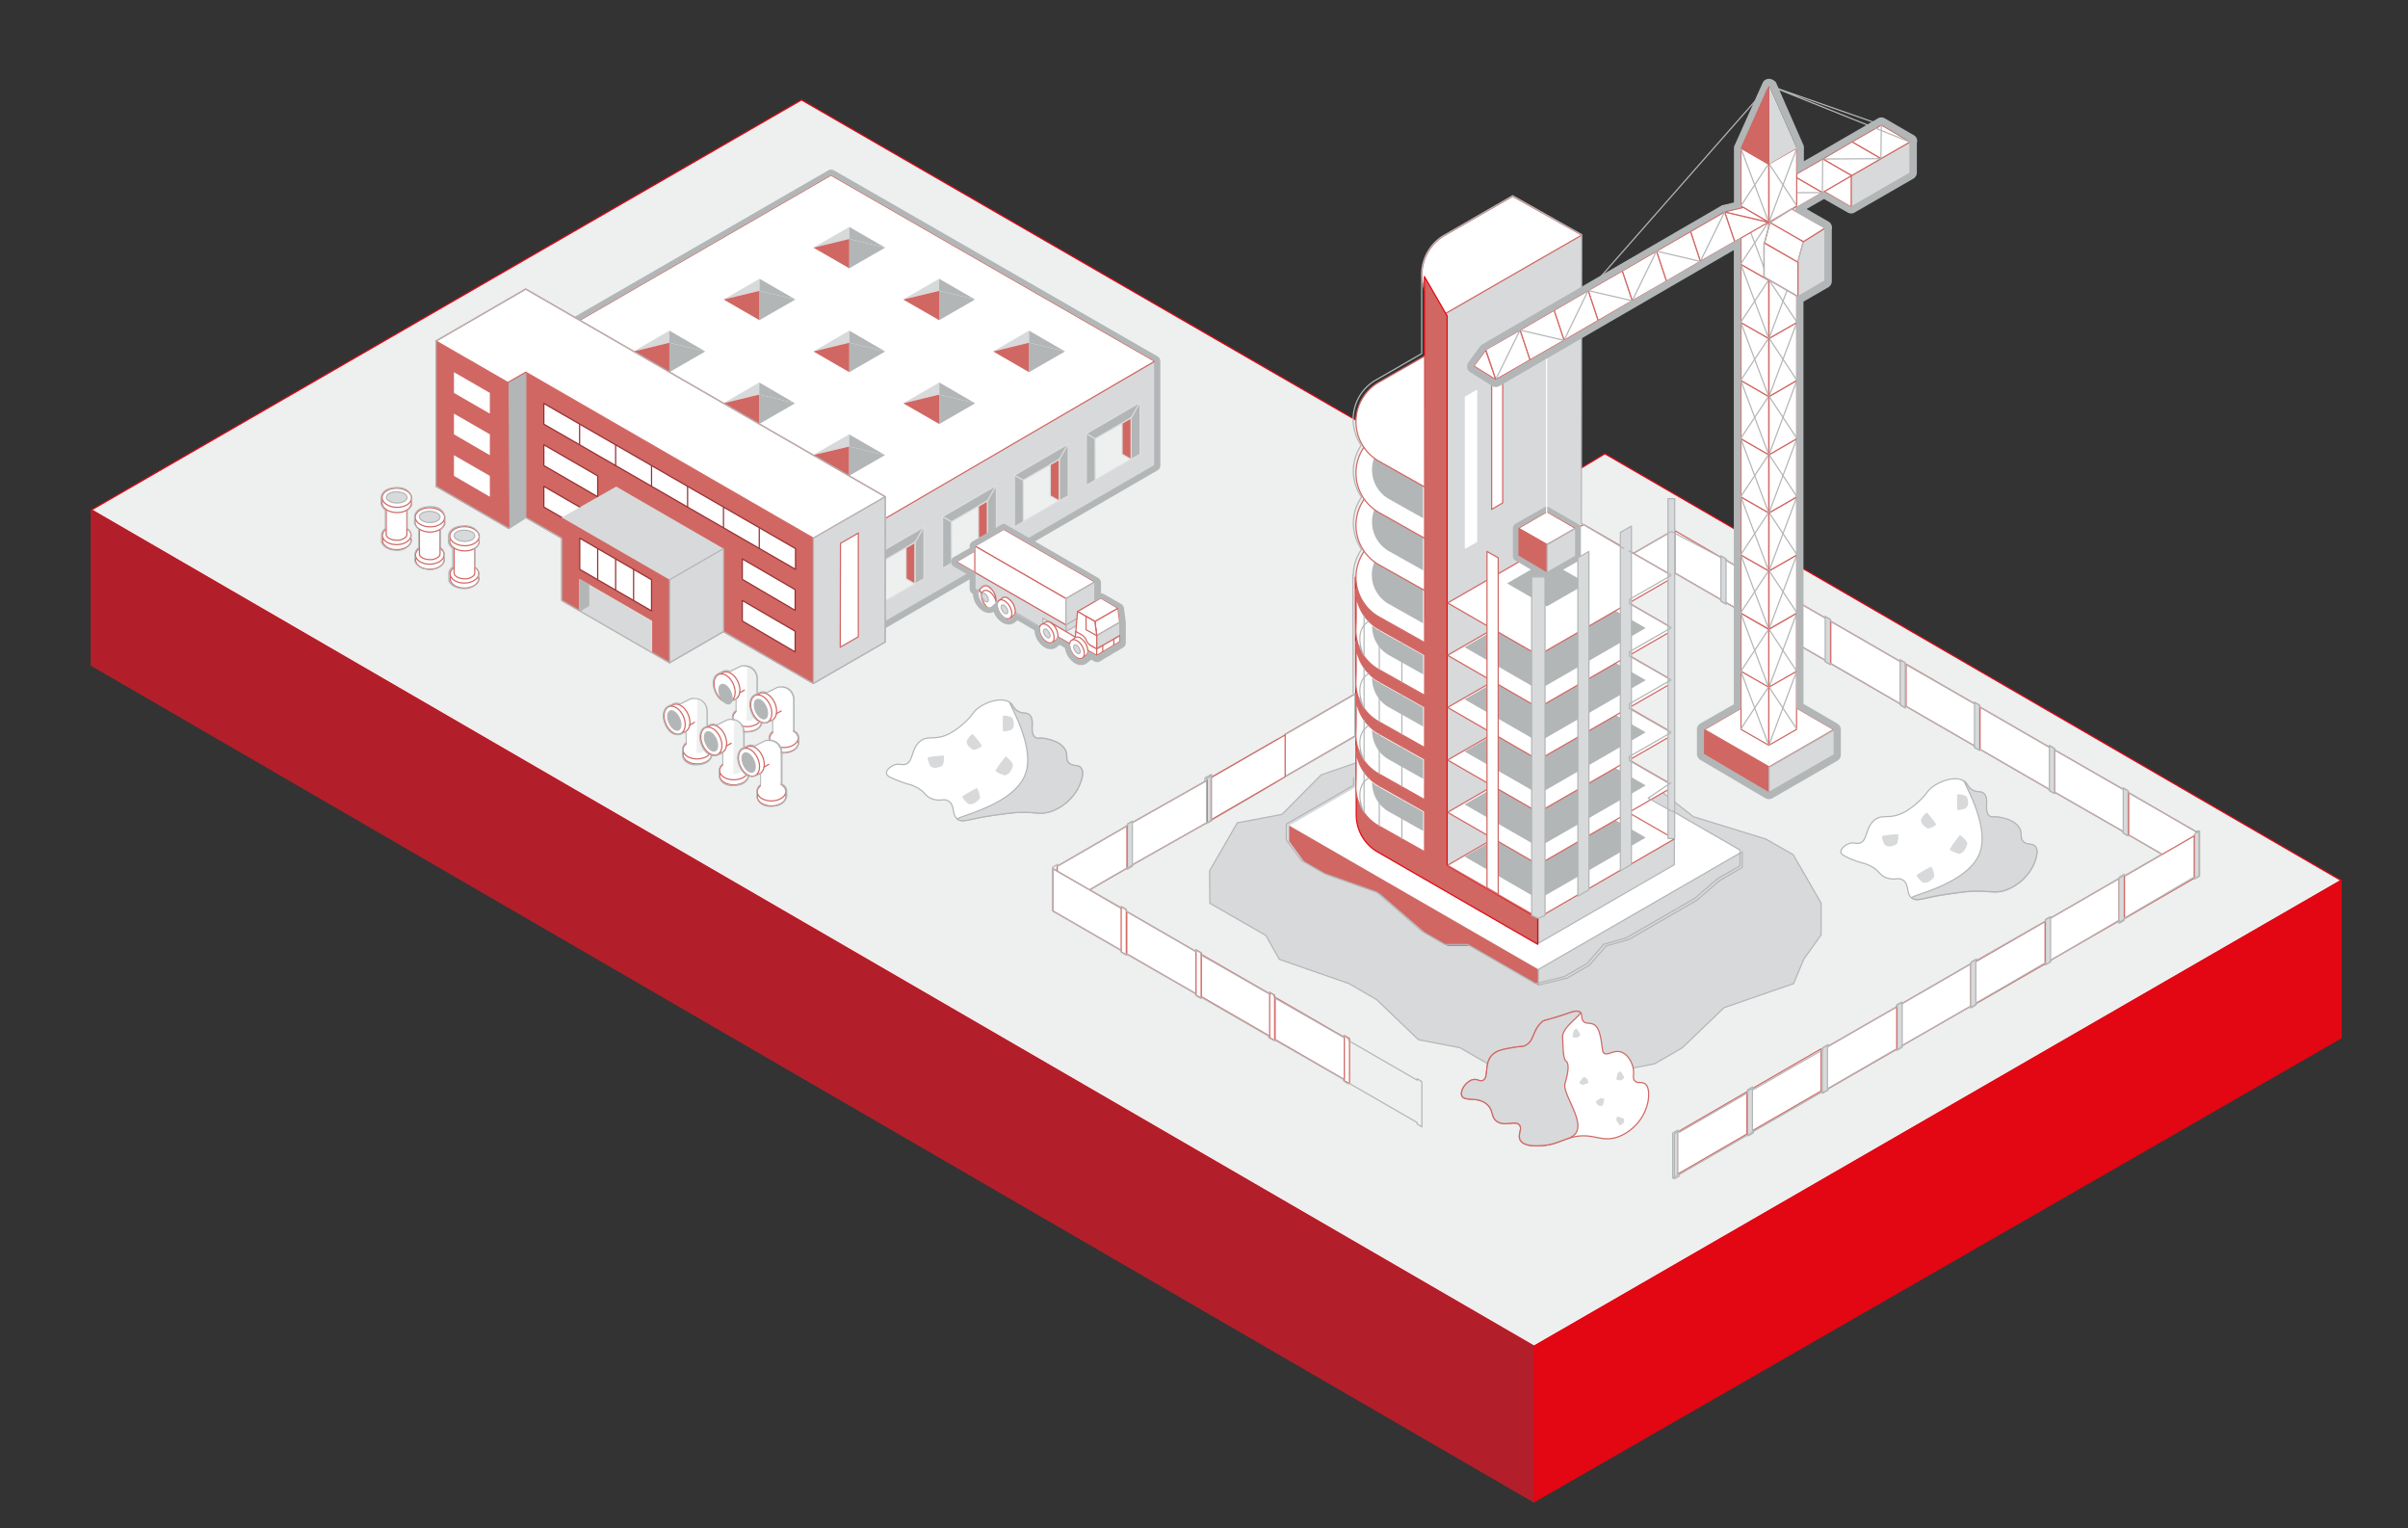 <svg xmlns="http://www.w3.org/2000/svg" viewBox="0 0 503.04 319.13"><rect x="0" y="0" width="503.04" height="319.13" fill="#333333" stroke="none"/><defs><style>.cls-1,.cls-21,.cls-7{fill:#eeefef;}.cls-1,.cls-24,.cls-3{stroke:#e30613;}.cls-1,.cls-29,.cls-30,.cls-31,.cls-32,.cls-6,.cls-8{stroke-miterlimit:10;}.cls-1,.cls-10,.cls-14,.cls-15,.cls-16,.cls-17,.cls-19,.cls-2,.cls-20,.cls-22,.cls-23,.cls-24,.cls-25,.cls-26,.cls-27,.cls-28,.cls-29,.cls-3,.cls-30,.cls-31,.cls-32,.cls-4,.cls-5,.cls-6,.cls-7,.cls-8,.cls-9{stroke-width:0.25px;}.cls-2{fill:#b21f2a;stroke:#b21f2a;}.cls-14,.cls-2,.cls-20,.cls-3{stroke-linecap:round;}.cls-10,.cls-14,.cls-15,.cls-16,.cls-17,.cls-19,.cls-2,.cls-20,.cls-22,.cls-23,.cls-24,.cls-25,.cls-26,.cls-27,.cls-28,.cls-3,.cls-4,.cls-5,.cls-7,.cls-9{stroke-linejoin:round;}.cls-3{fill:#e30613;}.cls-11,.cls-19,.cls-23,.cls-30,.cls-32,.cls-4{fill:#d8d9da;}.cls-10,.cls-15,.cls-23,.cls-28,.cls-29,.cls-30,.cls-4{stroke:#b3b6b7;}.cls-16,.cls-18,.cls-20,.cls-22,.cls-26,.cls-29,.cls-31,.cls-5{fill:#fff;}.cls-14,.cls-20,.cls-22,.cls-25,.cls-31,.cls-32,.cls-5{stroke:#d16763;}.cls-12,.cls-15,.cls-6{fill:#b3b6b7;}.cls-19,.cls-6,.cls-7,.cls-8,.cls-9{stroke:#dddddc;}.cls-13,.cls-14,.cls-24,.cls-25,.cls-8{fill:#d16763;}.cls-10,.cls-17,.cls-27,.cls-28,.cls-9{fill:none;}.cls-16,.cls-17{stroke:#972e31;}.cls-22,.cls-23,.cls-28{fill-rule:evenodd;}.cls-26,.cls-27{stroke:#fff;}</style></defs><g id="Hochbau"><polygon class="cls-1" points="335.27 94.77 315.75 106.5 167.44 20.87 19.12 106.5 320.48 281.16 489.06 183.89 335.27 94.77"/><polygon class="cls-2" points="19.08 106.54 19.08 138.95 320.43 313.67 320.43 281.2 19.08 106.54"/><polygon class="cls-3" points="320.48 281.16 320.48 313.64 489.06 216.76 489.06 183.89 320.48 281.16"/><polygon class="cls-4" points="181.17 132.02 241.22 97.22 241.22 75.45 181.17 110.22 181.17 132.02"/><polygon class="cls-5" points="173.59 36.58 241.22 75.45 177.65 112.53 109.83 73.4 173.59 36.58"/><polygon class="cls-6" points="196.9 107.89 208.15 101.36 208.15 112.22 196.9 118.72 196.9 107.89"/><polygon class="cls-7" points="198.76 108.97 206.27 104.61 206.27 113.29 198.79 117.65 198.76 108.97"/><polygon class="cls-8" points="204.4 105.71 206.27 104.61 206.27 113.29 204.4 112.22 204.4 105.71"/><line class="cls-9" x1="196.9" y1="107.89" x2="198.77" y2="108.97"/><line class="cls-9" x1="208.15" y1="101.36" x2="206.27" y2="104.61"/><polygon class="cls-6" points="181.77 116.57 193.02 110.04 193.02 120.87 181.77 127.38 181.77 116.57"/><polygon class="cls-7" points="183.63 117.65 191.13 113.29 191.13 121.97 183.63 126.3 183.63 117.65"/><polygon class="cls-8" points="189.27 114.37 191.13 113.29 191.13 121.97 189.27 120.87 189.27 114.37"/><line class="cls-10" x1="181.77" y1="116.57" x2="183.63" y2="117.65"/><line class="cls-9" x1="193.02" y1="110.04" x2="191.13" y2="113.29"/><polygon class="cls-6" points="211.91 99.24 223.16 92.71 223.16 103.54 211.91 110.04 211.91 99.24"/><polygon class="cls-7" points="213.77 100.29 221.27 95.96 221.27 104.61 213.79 108.97 213.77 100.29"/><polygon class="cls-8" points="219.41 97.03 221.27 95.96 221.27 104.61 219.41 103.56 219.41 97.03"/><line class="cls-9" x1="211.9" y1="99.24" x2="213.77" y2="100.29"/><line class="cls-9" x1="223.16" y1="92.71" x2="221.27" y2="95.96"/><polygon class="cls-6" points="226.93 90.56 238.16 84.03 238.16 94.86 226.93 101.36 226.93 90.56"/><polygon class="cls-7" points="228.77 91.63 236.29 87.28 236.29 95.96 228.79 100.29 228.77 91.63"/><polygon class="cls-8" points="234.41 88.38 236.29 87.28 236.29 95.96 234.41 94.86 234.41 88.38"/><line class="cls-9" x1="226.93" y1="90.56" x2="228.77" y2="91.63"/><line class="cls-9" x1="238.16" y1="84.03" x2="236.29" y2="87.28"/><polygon class="cls-11" points="177.42 49.91 169.92 51.72 177.42 47.39 177.42 49.91"/><polygon class="cls-12" points="184.92 51.72 177.42 49.91 177.42 47.39 184.92 51.72"/><polygon class="cls-12" points="177.42 56.04 184.92 51.72 177.42 49.91 177.42 56.04"/><polygon class="cls-13" points="169.92 51.72 177.42 49.91 177.42 56.04 169.92 51.72"/><polygon class="cls-11" points="196.19 60.74 188.67 62.55 196.19 58.22 196.19 60.74"/><polygon class="cls-12" points="203.7 62.55 196.19 60.74 196.19 58.22 203.7 62.55"/><polygon class="cls-12" points="196.19 66.87 203.7 62.55 196.19 60.74 196.19 66.87"/><polygon class="cls-13" points="188.67 62.55 196.19 60.74 196.19 66.87 188.67 62.55"/><polygon class="cls-11" points="214.97 71.57 207.47 73.4 214.97 69.05 214.97 71.57"/><polygon class="cls-12" points="222.5 73.4 214.97 71.57 214.97 69.05 222.5 73.4"/><polygon class="cls-12" points="214.97 77.73 222.5 73.4 214.97 71.57 214.97 77.73"/><polygon class="cls-13" points="207.47 73.4 214.97 71.57 214.97 77.73 207.47 73.4"/><polygon class="cls-11" points="158.64 60.74 151.16 62.55 158.67 58.22 158.64 60.74"/><polygon class="cls-12" points="166.17 62.55 158.64 60.74 158.67 58.22 166.17 62.55"/><polygon class="cls-12" points="158.64 66.87 166.17 62.55 158.64 60.74 158.64 66.87"/><polygon class="cls-13" points="151.16 62.55 158.64 60.74 158.64 66.87 151.16 62.55"/><polygon class="cls-11" points="177.42 71.57 169.92 73.4 177.42 69.05 177.42 71.57"/><polygon class="cls-12" points="184.92 73.4 177.42 71.57 177.42 69.05 184.92 73.4"/><polygon class="cls-12" points="177.42 77.73 184.92 73.4 177.42 71.57 177.42 77.73"/><polygon class="cls-13" points="169.92 73.4 177.42 71.57 177.42 77.73 169.92 73.4"/><polygon class="cls-11" points="196.22 82.4 188.69 84.23 196.22 79.88 196.22 82.4"/><polygon class="cls-12" points="203.72 84.23 196.22 82.4 196.22 79.88 203.72 84.23"/><polygon class="cls-12" points="196.22 88.56 203.72 84.23 196.22 82.4 196.22 88.56"/><polygon class="cls-13" points="188.69 84.23 196.22 82.4 196.22 88.56 188.69 84.23"/><polygon class="cls-11" points="139.84 71.57 132.34 73.4 139.84 69.05 139.84 71.57"/><polygon class="cls-12" points="147.34 73.4 139.84 71.57 139.84 69.05 147.34 73.4"/><polygon class="cls-12" points="139.84 77.73 147.34 73.4 139.84 71.57 139.84 77.73"/><polygon class="cls-13" points="132.34 73.4 139.84 71.57 139.84 77.73 132.34 73.4"/><polygon class="cls-11" points="158.59 82.4 151.09 84.23 158.61 79.88 158.59 82.4"/><polygon class="cls-12" points="166.09 84.23 158.59 82.4 158.61 79.88 166.09 84.23"/><polygon class="cls-12" points="158.59 88.56 166.09 84.23 158.59 82.4 158.59 88.56"/><polygon class="cls-13" points="151.09 84.23 158.59 82.4 158.59 88.56 151.09 84.23"/><polygon class="cls-11" points="177.37 93.26 169.86 95.04 177.37 90.71 177.37 93.26"/><polygon class="cls-12" points="184.89 95.04 177.37 93.26 177.37 90.71 184.89 95.04"/><polygon class="cls-12" points="177.37 99.39 184.89 95.04 177.37 93.26 177.37 99.39"/><polygon class="cls-13" points="169.86 95.04 177.37 93.26 177.37 99.39 169.86 95.04"/><path class="cls-12" d="M173.59,36.58l67.64,38.84v21.8l-60,34.8V110.49l-3.51,2.07L109.86,73.4l63.73-36.82m0-1.15a1,1,0,0,0-.58.16L109.28,72.38a1.17,1.17,0,0,0-.57,1,1.23,1.23,0,0,0,.57,1l67.8,39.15a1.12,1.12,0,0,0,.57.16,1.21,1.21,0,0,0,.61-.16l1.78-1v19.49a1.21,1.21,0,0,0,.6,1,1.3,1.3,0,0,0,.58.16,1.25,1.25,0,0,0,.6-.16l60-34.8a1.17,1.17,0,0,0,.58-1V75.42a1.18,1.18,0,0,0-.6-1L174.19,35.56a1.62,1.62,0,0,0-.6-.13Z"/><polygon class="cls-14" points="109.83 108.08 109.83 77.73 169.92 112.4 169.92 142.75 109.83 108.08"/><polygon class="cls-15" points="106.29 110.36 109.83 108.08 109.83 77.73 106.08 79.88 106.29 110.36"/><polygon class="cls-14" points="91.08 101.57 106.29 110.36 106.08 75.55 91.08 71.23 91.08 101.57"/><polygon class="cls-5" points="109.83 60.37 91.08 71.23 106.08 79.88 109.83 77.73 169.92 112.4 184.94 103.75 109.83 60.37"/><polygon class="cls-4" points="184.92 134.09 169.92 142.75 169.92 112.4 184.94 103.75 184.92 134.09"/><polygon class="cls-16" points="155.07 116.73 166.11 123.15 166.11 127.48 155.07 121 155.07 116.73"/><polygon class="cls-16" points="155.07 125.41 166.11 131.84 166.11 136.16 155.07 129.69 155.07 125.41"/><polygon class="cls-16" points="113.61 92.89 113.61 97.24 124.86 103.75 124.86 99.39 113.61 92.89"/><polygon class="cls-16" points="113.61 101.57 113.61 105.9 124.86 112.4 124.86 108.08 113.61 101.57"/><polygon class="cls-16" points="113.61 84.26 113.61 88.59 166.19 118.91 166.19 114.58 113.61 84.26"/><line class="cls-17" x1="121.08" y1="88.59" x2="121.08" y2="92.92"/><line class="cls-17" x1="128.61" y1="92.92" x2="128.61" y2="97.27"/><line class="cls-17" x1="136.11" y1="97.27" x2="136.11" y2="101.6"/><line class="cls-17" x1="143.64" y1="101.62" x2="143.64" y2="105.92"/><line class="cls-17" x1="151.14" y1="105.95" x2="151.14" y2="110.25"/><line class="cls-17" x1="158.61" y1="110.3" x2="158.61" y2="114.63"/><polygon class="cls-18" points="94.83 77.73 102.33 82.06 102.33 86.39 94.83 82.06 94.83 77.73"/><polygon class="cls-18" points="94.83 86.39 102.33 90.71 102.33 95.07 94.83 90.71 94.83 86.39"/><polygon class="cls-18" points="94.83 95.07 102.33 99.39 102.33 103.75 94.83 99.39 94.83 95.07"/><polygon class="cls-5" points="175.58 113.48 179.31 111.33 179.31 132.99 175.53 135.17 175.58 113.48"/><polygon class="cls-14" points="117.36 125.41 117.36 108.08 139.89 121.08 139.89 138.42 117.36 125.41"/><polygon class="cls-11" points="128.72 101.62 117.36 108.08 139.89 121.08 151.14 114.58 128.72 101.62"/><polygon class="cls-4" points="151.14 131.91 139.89 138.42 139.89 121.08 151.14 114.58 151.14 131.91"/><polygon class="cls-19" points="121.11 127.59 121.11 121.08 136.11 129.74 136.11 136.24 121.11 127.59"/><polygon class="cls-15" points="122.97 126.48 121.11 127.59 121.11 121.08 122.97 122.16 122.97 126.48"/><polygon class="cls-16" points="121.11 112.4 136.11 121.08 136.11 127.59 121.11 118.91 121.11 112.4"/><line class="cls-17" x1="124.86" y1="121.08" x2="124.86" y2="114.58"/><line class="cls-17" x1="132.36" y1="125.41" x2="132.36" y2="118.91"/><line class="cls-17" x1="128.61" y1="123.26" x2="128.61" y2="116.73"/><polyline class="cls-10" points="109.83 108.08 117.36 112.4 117.36 125.41 139.89 138.42 151.14 131.91 151.14 131.91 169.92 142.75 184.92 134.09 184.94 103.75 109.83 60.37 91.08 71.23 91.08 101.57 106.29 110.36 109.83 108.08"/><polygon class="cls-5" points="205.79 113.84 199.76 117.31 203.64 119.53 209.65 116.05 205.79 113.84"/><polygon class="cls-4" points="228.72 128.4 222.68 131.91 222.68 130.5 228.72 127.01 228.72 128.4"/><polygon class="cls-4" points="222.68 130.5 222.68 131.91 217.86 129.11 217.86 131.26 203.64 122.97 203.64 119.53 222.68 130.5"/><path class="cls-5" d="M208.05,125.2a3.42,3.42,0,0,0-1.55-2.67,1,1,0,0,0-1.2,0h0l-.74.65.45.61a3.41,3.41,0,0,0,1.52,2.33c.13,0,.23.13.34.16l.26.34.47-.42C207.89,126.07,208.05,125.7,208.05,125.2Z"/><ellipse class="cls-5" cx="205.79" cy="124.79" rx="1.26" ry="2.18" transform="matrix(0.87, -0.5, 0.5, 0.87, -34.83, 119.62)"/><ellipse class="cls-4" cx="205.79" cy="124.79" rx="0.52" ry="1.02" transform="translate(-34.83 119.62) rotate(-30)"/><path class="cls-5" d="M212.09,127.61a3.45,3.45,0,0,0-1.55-2.67,1,1,0,0,0-1.21,0h0l-.73.66.45.6a3.41,3.41,0,0,0,1.52,2.33,1.7,1.7,0,0,0,.34.16l.26.34.47-.42C211.93,128.48,212.09,128.11,212.09,127.61Z"/><ellipse class="cls-5" cx="209.84" cy="127.26" rx="1.26" ry="2.18" transform="translate(-35.52 121.97) rotate(-30)"/><ellipse class="cls-4" cx="209.84" cy="127.26" rx="0.52" ry="1.02" transform="translate(-35.52 121.97) rotate(-30)"/><polygon class="cls-5" points="209.68 110.54 203.64 114.03 222.68 125.02 228.72 121.53 209.68 110.54"/><polygon class="cls-5" points="203.64 119.53 203.64 114.03 222.68 125.02 222.68 130.5 203.64 119.53"/><polygon class="cls-4" points="228.72 121.53 228.72 127.01 222.68 130.5 222.68 125.02 228.72 121.53"/><polygon class="cls-5" points="224.73 133.12 224.73 135.14 219.38 132.1 219.41 129.97 224.73 133.12"/><polygon class="cls-5" points="233.54 127.01 228.72 129.79 229.11 132.75 233.93 129.97 233.54 127.01"/><polygon class="cls-4" points="233.93 132.75 233.93 129.97 229.11 132.75 229.11 135.53 233.93 132.75"/><polygon class="cls-5" points="233.54 127.01 229.95 124.91 225.1 127.72 228.72 129.79 233.54 127.01"/><polygon class="cls-5" points="224.65 133.01 225.1 127.72 228.72 129.79 229.11 132.75 229.11 135.53 224.65 133.01"/><polygon class="cls-5" points="233.93 132.75 233.93 133.99 229.11 136.9 229.11 135.53 233.93 132.75"/><path class="cls-5" d="M224.76,131.89l-.29,2.41,4.64,2.57v-1.34l-1.1-.6a2.4,2.4,0,0,1-1.08-1.21h0a2.14,2.14,0,0,0-1-1.15Z"/><polygon class="cls-5" points="226.88 128.74 226.88 131.52 229.11 132.75 228.72 129.79 226.88 128.74"/><path class="cls-5" d="M227.25,135.93a3.45,3.45,0,0,0-1.55-2.68,1,1,0,0,0-1.21,0h0l-.73.65.44.6a3.5,3.5,0,0,0,1.53,2.34c.13.05.23.13.34.16l.26.34.47-.42A1,1,0,0,0,227.25,135.93Z"/><ellipse class="cls-5" cx="224.98" cy="135.58" rx="1.26" ry="2.18" transform="translate(-37.65 130.66) rotate(-30)"/><ellipse class="cls-4" cx="224.98" cy="135.58" rx="0.52" ry="1.02" transform="translate(-37.65 130.66) rotate(-30)"/><path class="cls-5" d="M221,132.7a3.43,3.43,0,0,0-1.54-2.67,1,1,0,0,0-1.21,0h0l-.74.66.45.6a3.41,3.41,0,0,0,1.52,2.33c.13,0,.24.13.34.16l.26.34.48-.42A1.06,1.06,0,0,0,221,132.7Z"/><ellipse class="cls-5" cx="218.67" cy="132.3" rx="1.26" ry="2.18" transform="translate(-36.85 127.06) rotate(-30)"/><ellipse class="cls-4" cx="218.67" cy="132.3" rx="0.52" ry="1.02" transform="translate(-36.85 127.06) rotate(-30)"/><polygon class="cls-5" points="229.11 135.53 230.37 134.82 230.37 136.11 229.11 136.9 229.11 135.53"/><polygon class="cls-5" points="232.68 133.49 233.93 132.75 233.93 133.99 232.68 134.77 232.68 133.49"/><path class="cls-12" d="M209.68,110.54l19.06,11v4.12l1.21-.71,3.62,2.07.39,3v4l-1.26.76v0l-3.56,2.15-1.89-1v.08a1,1,0,0,1-.45,1l-.47.42h0a.75.75,0,0,1-.55.24,1.17,1.17,0,0,1-.68-.21,3.45,3.45,0,0,1-1.55-2.67.49.49,0,0,1,0-.21l-2.63-1.5a1,1,0,0,1-.44.73l-.48.42h0a.74.74,0,0,1-.55.24,1.19,1.19,0,0,1-.68-.21,3.45,3.45,0,0,1-1.55-2.67,1.69,1.69,0,0,1,.08-.53l-5.22-3a.92.92,0,0,1-.44.73l-.47.42h0a.75.75,0,0,1-.55.24A1.22,1.22,0,0,1,210,129a3.44,3.44,0,0,1-1.54-2.68,1.77,1.77,0,0,1,.1-.57l-.44-.27a.93.93,0,0,1-.42.69l-.48.42h0a.76.76,0,0,1-.55.23,1.19,1.19,0,0,1-.68-.21A3.45,3.45,0,0,1,204.4,124a1.69,1.69,0,0,1,.08-.53l-.76-.44v-3.44l-3.88-2.2,3.88-2.26v-1l6-3.51m0-1.18a1,1,0,0,0-.58.16l-6,3.49a1.15,1.15,0,0,0-.58,1v.37l-3.3,1.88a1.12,1.12,0,0,0-.58,1,1.18,1.18,0,0,0,.6,1l3.28,1.89V123a1.22,1.22,0,0,0,.58,1l.1.06a4.6,4.6,0,0,0,2.13,3.59,2.68,2.68,0,0,0,1.28.37,1.83,1.83,0,0,0,.92-.24,4.61,4.61,0,0,0,1.86,2.28,2.64,2.64,0,0,0,1.29.37A2,2,0,0,0,212,130l0,0,.42-.34a.33.33,0,0,0,.13-.11l3.54,2.08a4.63,4.63,0,0,0,2.13,3.59,2.55,2.55,0,0,0,1.28.37,2,2,0,0,0,1.32-.48l0,0,.42-.34a.91.91,0,0,1,.13-.08l1.08.63a4.69,4.69,0,0,0,2.1,3.22,2.58,2.58,0,0,0,1.28.37,2,2,0,0,0,1.31-.47l0,0,.42-.34a1.31,1.31,0,0,0,.36-.34l.69.37a1.14,1.14,0,0,0,.57.16,1.32,1.32,0,0,0,.61-.16l3.41-2.05.18-.08,1.26-.76a1.2,1.2,0,0,0,.55-1V130l-.39-3a1.22,1.22,0,0,0-.58-.86l-3.62-2.07a1.13,1.13,0,0,0-.58-.16H230v-2.23a1.2,1.2,0,0,0-.6-1l-19.07-11a1,1,0,0,0-.65-.31Z"/><ellipse class="cls-5" cx="82.9" cy="112.86" rx="2.99" ry="1.95" transform="translate(-1.87 1.4) rotate(-0.96)"/><ellipse class="cls-5" cx="82.88" cy="111.81" rx="2.99" ry="1.95" transform="translate(-1.86 1.4) rotate(-0.96)"/><path class="cls-5" d="M85,111.64v-5.37l-4.32-.33,0,5.57a.37.37,0,0,0,0,.11c0,.63.93,1.17,2.12,1.2a2.53,2.53,0,0,0,2-.69.6.6,0,0,0,.17-.37A.24.24,0,0,0,85,111.64Z"/><ellipse class="cls-5" cx="82.88" cy="105.05" rx="2" ry="3.08" transform="translate(-23.91 185.68) rotate(-88.78)"/><ellipse class="cls-5" cx="82.9" cy="103.96" rx="2" ry="3.08" transform="translate(-22.8 184.63) rotate(-88.78)"/><ellipse class="cls-4" cx="82.87" cy="103.88" rx="1.17" ry="2.16" transform="translate(-22.74 184.52) rotate(-88.78)"/><ellipse class="cls-5" cx="97.04" cy="120.88" rx="2.99" ry="1.95" transform="translate(-2.01 1.64) rotate(-0.96)"/><ellipse class="cls-5" cx="97.02" cy="119.83" rx="2.99" ry="1.95" transform="translate(-1.99 1.64) rotate(-0.96)"/><path class="cls-5" d="M99.17,119.66v-5.37L94.87,114l0,5.57s0,.07,0,.11c0,.63.94,1.17,2.12,1.2a2.57,2.57,0,0,0,2-.69.66.66,0,0,0,.17-.37A.49.49,0,0,0,99.17,119.66Z"/><ellipse class="cls-5" cx="97.02" cy="113.07" rx="2" ry="3.08" transform="translate(-18.09 207.66) rotate(-88.78)"/><ellipse class="cls-5" cx="97.04" cy="111.98" rx="2" ry="3.08" transform="translate(-16.98 206.62) rotate(-88.78)"/><ellipse class="cls-4" cx="97.02" cy="111.9" rx="1.17" ry="2.16" transform="translate(-16.92 206.51) rotate(-88.78)"/><ellipse class="cls-5" cx="89.8" cy="116.94" rx="2.99" ry="1.95" transform="translate(-1.94 1.52) rotate(-0.96)"/><ellipse class="cls-5" cx="89.78" cy="115.88" rx="2.99" ry="1.95" transform="translate(-1.92 1.52) rotate(-0.96)"/><path class="cls-5" d="M91.93,115.71v-5.36L87.62,110l0,5.56a.41.41,0,0,0,0,.11c0,.64.93,1.18,2.11,1.2a2.54,2.54,0,0,0,2-.69.6.6,0,0,0,.17-.36A.56.56,0,0,0,91.93,115.71Z"/><ellipse class="cls-5" cx="89.78" cy="109.12" rx="2" ry="3.08" transform="translate(-21.23 196.56) rotate(-88.78)"/><ellipse class="cls-5" cx="89.8" cy="108.04" rx="2" ry="3.08" transform="translate(-20.12 195.52) rotate(-88.78)"/><ellipse class="cls-4" cx="89.77" cy="107.95" rx="1.17" ry="2.16" transform="translate(-20.06 195.41) rotate(-88.78)"/><path class="cls-12" d="M83.1,102c2.83,0,2.87,2.17,2.87,2.17v1.31A2.28,2.28,0,0,1,85,106.5v4a1.59,1.59,0,0,1,.78,1.63v1.13a3,3,0,0,1-2.77,1.57h-.18c-2.57-.11-3-1.62-3-1.62v-1.48a1.65,1.65,0,0,1,.81-1.23v-4a2.85,2.85,0,0,1-.9-1.26V103.9s0-1.82,3.05-1.94h.23m0-.25h-.24c-3.26.12-3.29,2.17-3.29,2.19v1.33a.22.22,0,0,0,0,.08,3.18,3.18,0,0,0,.89,1.3v3.75a1.84,1.84,0,0,0-.81,1.36v1.47s0,0,0,.06.46,1.69,3.19,1.81h.19a3.26,3.26,0,0,0,3-1.72.3.3,0,0,0,0-.1v-1.12a1.88,1.88,0,0,0-.78-1.78v-3.69a2.63,2.63,0,0,0,.91-1.13.29.29,0,0,0,0-.09v-1.31s-.08-2.42-3.12-2.42Z"/><path class="cls-12" d="M90,105.94c2.83,0,2.87,2.17,2.87,2.17v1.31a2.32,2.32,0,0,1-.94,1.08v4a1.58,1.58,0,0,1,.79,1.63v1.13a3,3,0,0,1-2.77,1.58h-.18c-2.57-.11-3-1.62-3-1.62V115.7a1.65,1.65,0,0,1,.81-1.23v-4a2.86,2.86,0,0,1-.9-1.25v-1.34s0-1.82,3-1.94H90m0-.25h-.24c-3.26.13-3.29,2.17-3.29,2.19v1.34a.17.17,0,0,0,0,.07,3,3,0,0,0,.89,1.3v3.75a1.84,1.84,0,0,0-.81,1.36v1.47s0,0,0,.06.46,1.69,3.19,1.81h.19a3.29,3.29,0,0,0,3-1.72.43.43,0,0,0,0-.11v-1.11a1.89,1.89,0,0,0-.79-1.79v-3.69a2.55,2.55,0,0,0,.92-1.13.29.29,0,0,0,0-.09v-1.31S93,105.69,90,105.69Z"/><path class="cls-12" d="M97.13,109.92c2.83,0,2.87,2.17,2.87,2.17v1.31a2.32,2.32,0,0,1-.94,1.08v4a1.58,1.58,0,0,1,.79,1.63v1.13a3,3,0,0,1-2.77,1.57H96.9c-2.57-.11-3-1.62-3-1.62v-1.48a1.65,1.65,0,0,1,.81-1.23v-4a2.85,2.85,0,0,1-.9-1.26v-1.33s0-1.82,3.05-1.94h.23m0-.25h-.24c-3.26.13-3.29,2.17-3.29,2.19v1.33a.22.22,0,0,0,0,.08,3.09,3.09,0,0,0,.89,1.3v3.75a1.84,1.84,0,0,0-.81,1.36v1.47a.13.13,0,0,0,0,.06c0,.07.46,1.69,3.19,1.81h.19a3.29,3.29,0,0,0,3-1.71.43.43,0,0,0,0-.11v-1.12a1.88,1.88,0,0,0-.79-1.78v-3.69a2.6,2.6,0,0,0,.92-1.13.29.29,0,0,0,0-.09v-1.31s-.08-2.42-3.12-2.42Z"/><ellipse class="cls-5" cx="156.1" cy="150.87" rx="2.99" ry="1.95" transform="translate(-2.5 2.63) rotate(-0.96)"/><ellipse class="cls-5" cx="156.08" cy="149.82" rx="2.99" ry="1.95" transform="translate(-2.48 2.63) rotate(-0.96)"/><path class="cls-18" d="M154.41,139.49l-2,1v2.4l1.46-.8v7.35h0v.07c0,.62.92,1.12,2.05,1.12s2.06-.5,2.06-1.12a.17.17,0,0,0,0-.07h0V141.7A2.48,2.48,0,0,0,154.41,139.49Z"/><ellipse class="cls-5" cx="152.36" cy="143.24" rx="2" ry="3.08" transform="translate(-44.84 73.63) rotate(-23.79)"/><ellipse class="cls-5" cx="151.37" cy="143.68" rx="2" ry="3.08" transform="translate(-45.1 73.27) rotate(-23.79)"/><ellipse class="cls-15" cx="151.3" cy="143.74" rx="1.17" ry="2.16" transform="matrix(0.92, -0.4, 0.4, 0.92, -45.13, 73.25)"/><line class="cls-20" x1="154.53" y1="144.68" x2="155.52" y2="144.12"/><polygon class="cls-21" points="155.95 150.53 157.05 150.48 158.03 149.69 157.94 141.02 157.17 139.82 156.1 139.33 155.95 150.53"/><path class="cls-12" d="M155.51,139.25a2.42,2.42,0,0,1,1.88.83,2.68,2.68,0,0,1,.63,1.78c0,1.74,0,6.57,0,6.57a1.45,1.45,0,0,1,1,1.34l0,1s-.14,2-3.14,2h0c-3,0-2.78-2.17-2.78-2.17v-1a1.47,1.47,0,0,1,.77-1.16h0v-2.64l-1.3.63a1.74,1.74,0,0,1-.58.09c-.63,0-1.65-.29-2.41-1.91-1.17-2.51.19-3.62.19-3.62l.32-.19,1.17-.55a1.31,1.31,0,0,1,.46-.07,1.73,1.73,0,0,1,.8.2l2.2-1.11a3,3,0,0,1,.75-.09m0-.25a3.4,3.4,0,0,0-.82.1l-2.13,1.07a2,2,0,0,0-.8-.17,1.54,1.54,0,0,0-.56.09l-1.18.55-.34.21c-.09.07-1.52,1.28-.28,3.94.83,1.78,2,2.05,2.63,2.05a2,2,0,0,0,.67-.11l1-.46v2.09a1.73,1.73,0,0,0-.77,1.29v1a2.27,2.27,0,0,0,.58,1.56,3.19,3.19,0,0,0,2.45.86c3.22,0,3.42-2.21,3.42-2.23l0-1.08a1.67,1.67,0,0,0-1-1.51c0-.88,0-4.86,0-6.39a2.91,2.91,0,0,0-.69-1.94,2.67,2.67,0,0,0-2.07-.92Z"/><ellipse class="cls-5" cx="163.77" cy="155.24" rx="2.99" ry="1.95" transform="translate(-2.57 2.76) rotate(-0.96)"/><ellipse class="cls-5" cx="163.75" cy="154.18" rx="2.99" ry="1.95" transform="translate(-2.55 2.76) rotate(-0.96)"/><path class="cls-18" d="M162.08,143.86l-2,1v2.41l1.47-.8v7.35h0s0,0,0,.07c0,.62.92,1.11,2.06,1.11s2.06-.49,2.06-1.11c0,0,0-.05,0-.07h0v-7.76A2.48,2.48,0,0,0,162.08,143.86Z"/><ellipse class="cls-5" cx="160.03" cy="147.61" rx="2" ry="3.08" transform="translate(-45.95 77.1) rotate(-23.79)"/><ellipse class="cls-5" cx="159.03" cy="148.05" rx="2" ry="3.08" transform="translate(-46.21 76.73) rotate(-23.79)"/><ellipse class="cls-15" cx="158.97" cy="148.11" rx="1.17" ry="2.16" transform="translate(-46.24 76.71) rotate(-23.79)"/><line class="cls-20" x1="162.2" y1="149.05" x2="163.18" y2="148.49"/><path class="cls-12" d="M163.18,143.61a2.4,2.4,0,0,1,1.88.84,2.61,2.61,0,0,1,.62,1.77c0,1.75,0,6.58,0,6.58a1.45,1.45,0,0,1,1,1.33l0,1.06s-.15,2-3.14,2h0c-3,0-2.78-2.17-2.78-2.17v-1a1.48,1.48,0,0,1,.77-1.16h0v-2.63l-1.3.62a1.84,1.84,0,0,1-.59.09c-.63,0-1.64-.28-2.4-1.9-1.17-2.51.19-3.62.19-3.62l.31-.2,1.18-.54a1.14,1.14,0,0,1,.45-.08,1.87,1.87,0,0,1,.81.2l2.2-1.1a2.68,2.68,0,0,1,.75-.1m0-.25a3.11,3.11,0,0,0-.82.11l-2.13,1.07a2,2,0,0,0-.81-.18,1.4,1.4,0,0,0-.55.1l-1.18.55-.34.2c-.09.07-1.53,1.29-.28,3.95.83,1.78,2,2,2.62,2a2.17,2.17,0,0,0,.68-.1l1-.47v2.1a1.73,1.73,0,0,0-.77,1.29v1a2.26,2.26,0,0,0,.57,1.56,3.21,3.21,0,0,0,2.46.86c3.22,0,3.41-2.2,3.42-2.22l0-1.08a1.69,1.69,0,0,0-1-1.51c0-.88,0-4.86,0-6.4a2.89,2.89,0,0,0-.68-1.94,2.67,2.67,0,0,0-2.07-.92Z"/><ellipse class="cls-5" cx="145.67" cy="157.61" rx="2.99" ry="1.95" transform="translate(-2.61 2.46) rotate(-0.96)"/><ellipse class="cls-5" cx="145.65" cy="156.56" rx="2.99" ry="1.95" transform="translate(-2.6 2.46) rotate(-0.96)"/><path class="cls-18" d="M144,146.23l-2,1v2.4l1.46-.8v7.35h0a.2.2,0,0,0,0,.07c0,.62.92,1.12,2.06,1.12s2.05-.5,2.05-1.12v-.07h0v-7.76A2.48,2.48,0,0,0,144,146.23Z"/><ellipse class="cls-5" cx="141.92" cy="149.98" rx="2" ry="3.08" transform="translate(-48.44 70) rotate(-23.79)"/><ellipse class="cls-5" cx="140.93" cy="150.42" rx="2" ry="3.08" transform="translate(-48.7 69.63) rotate(-23.79)"/><ellipse class="cls-15" cx="140.86" cy="150.48" rx="1.17" ry="2.16" transform="translate(-48.73 69.61) rotate(-23.79)"/><line class="cls-20" x1="144.09" y1="151.43" x2="145.08" y2="150.86"/><polygon class="cls-21" points="145.52 157.27 146.61 157.22 147.59 156.43 147.5 147.76 146.73 146.56 145.66 146.07 145.52 157.27"/><path class="cls-12" d="M145.07,146a2.44,2.44,0,0,1,1.89.83,2.72,2.72,0,0,1,.62,1.78c0,1.74,0,6.57,0,6.57a1.44,1.44,0,0,1,1,1.34l0,1.05s-.14,2-3.13,2h0c-3,0-2.77-2.17-2.77-2.17v-1a1.44,1.44,0,0,1,.76-1.16h0v-2.64l-1.3.63a1.74,1.74,0,0,1-.58.09c-.63,0-1.65-.29-2.4-1.9-1.18-2.51.19-3.63.19-3.63l.31-.19,1.17-.55a1.38,1.38,0,0,1,.46-.07,1.73,1.73,0,0,1,.8.2l2.21-1.11a2.92,2.92,0,0,1,.74-.09m0-.25a2.76,2.76,0,0,0-.82.11l-2.13,1.06a2.05,2.05,0,0,0-.8-.17,1.6,1.6,0,0,0-.56.09l-1.18.55-.33.21c-.09.07-1.53,1.29-.29,3.94.83,1.78,2,2.05,2.63,2.05a1.93,1.93,0,0,0,.67-.11l1-.46v2.09a1.7,1.7,0,0,0-.76,1.3v1A2.17,2.17,0,0,0,143,159a3.19,3.19,0,0,0,2.45.86c3.22,0,3.42-2.21,3.42-2.23l0-1.08a1.67,1.67,0,0,0-1-1.51c0-.88,0-4.85,0-6.39a3,3,0,0,0-.68-1.94,2.69,2.69,0,0,0-2.08-.92Z"/><ellipse class="cls-5" cx="153.33" cy="161.98" rx="2.99" ry="1.95" transform="translate(-2.69 2.59) rotate(-0.96)"/><ellipse class="cls-5" cx="153.32" cy="160.93" rx="2.99" ry="1.95" transform="translate(-2.67 2.58) rotate(-0.96)"/><path class="cls-18" d="M151.64,150.6l-2,1V154l1.46-.8v7.35h0v.07c0,.62.92,1.12,2,1.12s2.06-.5,2.06-1.12a.17.17,0,0,0,0-.07h0v-7.76A2.48,2.48,0,0,0,151.64,150.6Z"/><ellipse class="cls-5" cx="149.59" cy="154.35" rx="2" ry="3.08" transform="translate(-49.55 73.46) rotate(-23.79)"/><ellipse class="cls-5" cx="148.6" cy="154.79" rx="2" ry="3.08" transform="translate(-49.81 73.1) rotate(-23.79)"/><ellipse class="cls-15" cx="148.53" cy="154.85" rx="1.17" ry="2.16" transform="translate(-49.84 73.07) rotate(-23.79)"/><line class="cls-20" x1="151.76" y1="155.79" x2="152.75" y2="155.23"/><polygon class="cls-21" points="153.18 161.64 154.28 161.59 155.26 160.8 155.17 152.13 154.4 150.93 153.33 150.43 153.18 161.64"/><path class="cls-12" d="M152.74,150.35a2.46,2.46,0,0,1,1.89.84,2.71,2.71,0,0,1,.62,1.77c0,1.75,0,6.58,0,6.58a1.45,1.45,0,0,1,1,1.34l0,1.05s-.14,2-3.14,2h0c-3,0-2.78-2.17-2.78-2.17v-1a1.49,1.49,0,0,1,.77-1.17h0V157l-1.3.63a1.74,1.74,0,0,1-.58.09c-.63,0-1.65-.29-2.41-1.91-1.17-2.51.19-3.62.19-3.62l.32-.2,1.17-.54a1.17,1.17,0,0,1,.46-.08,1.87,1.87,0,0,1,.8.2l2.21-1.1a2.57,2.57,0,0,1,.74-.1m0-.25a3.11,3.11,0,0,0-.82.11l-2.13,1.07a2,2,0,0,0-.8-.18,1.42,1.42,0,0,0-.56.1l-1.18.55-.34.2c-.09.07-1.52,1.29-.28,4,.83,1.78,2,2,2.63,2a2,2,0,0,0,.67-.11l1-.46v2.09a1.77,1.77,0,0,0-.77,1.29v1a2.27,2.27,0,0,0,.58,1.56,3.19,3.19,0,0,0,2.45.86c3.22,0,3.42-2.21,3.42-2.23l0-1.08a1.67,1.67,0,0,0-1-1.51c0-.88,0-4.86,0-6.39a2.91,2.91,0,0,0-.69-1.94,2.65,2.65,0,0,0-2.07-.93Z"/><ellipse class="cls-5" cx="161.19" cy="166.38" rx="2.99" ry="1.95" transform="translate(-2.76 2.72) rotate(-0.96)"/><ellipse class="cls-5" cx="161.17" cy="165.33" rx="2.99" ry="1.95" transform="translate(-2.74 2.72) rotate(-0.96)"/><path class="cls-18" d="M159.5,155l-2,1v2.4l1.46-.8V165h0V165c0,.62.92,1.12,2.05,1.12s2.06-.5,2.06-1.12a.2.2,0,0,0,0-.07h0v-7.76A2.48,2.48,0,0,0,159.5,155Z"/><ellipse class="cls-5" cx="157.45" cy="158.76" rx="2" ry="3.08" transform="translate(-50.66 77) rotate(-23.79)"/><ellipse class="cls-5" cx="156.46" cy="159.19" rx="2" ry="3.08" transform="translate(-50.92 76.64) rotate(-23.79)"/><ellipse class="cls-15" cx="156.39" cy="159.26" rx="1.17" ry="2.16" transform="translate(-50.95 76.62) rotate(-23.79)"/><line class="cls-20" x1="159.62" y1="160.2" x2="160.6" y2="159.63"/><path class="cls-12" d="M160.6,154.76a2.42,2.42,0,0,1,1.88.83,2.68,2.68,0,0,1,.63,1.78c0,1.74,0,6.57,0,6.57a1.45,1.45,0,0,1,1,1.34l0,1.05s-.15,2-3.14,2h0c-3,0-2.78-2.17-2.78-2.17v-1A1.47,1.47,0,0,1,159,164h0v-2.64l-1.3.63a1.74,1.74,0,0,1-.58.09c-.63,0-1.65-.29-2.41-1.9-1.17-2.51.19-3.63.19-3.63l.31-.19,1.18-.55a1.29,1.29,0,0,1,.45-.07,1.74,1.74,0,0,1,.81.2l2.2-1.11a3,3,0,0,1,.75-.09m0-.25a2.68,2.68,0,0,0-.82.11l-2.13,1.06a2.13,2.13,0,0,0-.8-.17,1.54,1.54,0,0,0-.56.09l-1.18.55-.34.21c-.09.07-1.52,1.29-.28,3.94.83,1.78,2,2,2.63,2a2,2,0,0,0,.67-.11l1-.46v2.09a1.73,1.73,0,0,0-.77,1.3v1a2.27,2.27,0,0,0,.58,1.56,3.19,3.19,0,0,0,2.45.86c3.22,0,3.42-2.21,3.42-2.23l0-1.08a1.64,1.64,0,0,0-1-1.5c0-.89,0-4.86,0-6.4a2.91,2.91,0,0,0-.69-1.94,2.67,2.67,0,0,0-2.07-.92Z"/><line class="cls-10" x1="451.61" y1="178.41" x2="458.38" y2="174.57"/><polygon class="cls-22" points="380.43 219.06 365.86 227.48 365.86 236.29 380.43 227.87 380.43 219.06"/><polygon class="cls-23" points="366.09 227.02 365.05 227.61 365.05 237.07 366.09 236.45 366.09 227.02"/><polygon class="cls-22" points="364.95 228.03 350.42 236.45 350.42 245.26 364.95 236.84 364.95 228.03"/><polygon class="cls-23" points="350.49 236.03 349.44 236.65 349.44 246.07 350.49 245.46 350.49 236.03"/><polygon class="cls-22" points="429.21 156.63 443.81 165.01 443.81 173.82 429.21 165.44 429.21 156.63"/><polygon class="cls-23" points="443.55 164.56 444.59 165.18 444.59 174.57 443.55 173.99 443.55 164.56"/><polygon class="cls-22" points="444.69 165.57 459.25 173.99 459.25 182.8 444.69 174.38 444.69 165.57"/><polygon class="cls-22" points="348.45 111.4 333.85 119.82 333.85 128.6 348.45 120.21 348.45 111.4"/><polygon class="cls-22" points="334.14 119.37 333.07 119.95 333.07 129.38 334.14 128.76 334.14 119.37"/><polygon class="cls-22" points="333 120.37 318.41 128.76 318.41 137.57 333 129.19 333 120.37"/><polygon class="cls-22" points="318.54 128.37 317.46 128.96 317.46 138.42 318.54 137.8 318.54 128.37"/><polygon class="cls-22" points="411.69 201.3 397.12 209.72 397.12 218.53 411.69 210.14 411.69 201.3"/><polygon class="cls-23" points="397.38 209.3 396.31 209.88 396.31 219.31 397.38 218.69 397.38 209.3"/><polygon class="cls-22" points="396.24 210.27 381.64 218.69 381.64 227.54 396.24 219.12 396.24 210.27"/><polygon class="cls-23" points="381.77 218.3 380.7 218.89 380.7 228.35 381.77 227.73 381.77 218.3"/><polygon class="cls-22" points="442.67 183.48 428.11 191.9 428.11 200.71 442.67 192.32 442.67 183.48"/><polygon class="cls-23" points="428.37 191.48 427.29 192.06 427.29 201.49 428.37 200.88 428.37 191.48"/><polygon class="cls-23" points="443.75 182.8 442.67 183.42 442.67 192.85 443.75 192.23 443.75 182.8"/><polygon class="cls-22" points="427.23 192.46 412.66 200.88 412.66 209.69 427.23 201.3 427.23 192.46"/><polygon class="cls-23" points="412.76 200.45 411.69 201.07 411.69 210.53 412.76 209.91 412.76 200.45"/><polygon class="cls-22" points="398.19 138.71 412.76 147.13 412.76 155.94 398.19 147.52 398.19 138.71"/><polygon class="cls-23" points="412.47 146.68 413.54 147.26 413.54 156.72 412.47 156.11 412.47 146.68"/><polygon class="cls-22" points="413.64 147.69 428.2 156.11 428.2 164.92 413.64 156.5 413.64 147.69"/><polygon class="cls-23" points="428.11 155.68 429.18 156.3 429.18 165.73 428.11 165.11 428.11 155.68"/><polygon class="cls-22" points="367.01 120.8 381.58 129.22 381.58 138.06 367.01 129.64 367.01 120.8"/><polygon class="cls-23" points="381.29 128.76 382.39 129.38 382.39 138.81 381.29 138.19 381.29 128.76"/><polygon class="cls-22" points="382.46 129.77 397.02 138.19 397.02 147.03 382.46 138.61 382.46 129.77"/><polygon class="cls-23" points="396.96 137.8 398 138.42 398 147.85 396.96 147.23 396.96 137.8"/><polygon class="cls-22" points="349.91 110.85 364.48 119.27 364.48 128.11 349.91 119.69 349.91 110.85"/><polygon class="cls-22" points="364.22 118.81 365.26 119.43 365.26 128.86 364.22 128.24 364.22 118.81"/><polygon class="cls-23" points="359.5 116.11 360.58 116.73 360.58 126.16 359.5 125.54 359.5 116.11"/><polygon class="cls-4" points="258.48 171.85 252.69 181.86 252.74 188.64 264.46 195.38 267.25 200.36 281.81 205.43 287.59 208.78 296.32 217.15 305.02 218.83 316.62 225.53 328.23 225.53 345.65 222.18 351.44 218.83 360.17 210.45 374.69 205.43 376.8 200.36 380.43 195.26 380.43 188.6 374.61 178.51 368.9 175.24 353.75 170.57 333.97 155.06 325.44 153.39 316.62 146.73 304.94 145.05 299.12 148.36 290.5 156.81 275.99 161.84 267.81 170.09 258.48 171.85"/><polygon class="cls-18" points="269.31 172.43 311.9 147.81 363.96 177.89 321.37 202.47 269.31 172.43"/><polygon class="cls-13" points="269.31 175.68 269.31 172.43 321.37 202.47 321.37 205.75 307.16 197.56 302.41 197.56 297.7 194.83 288.23 186.64 277.21 182.73 272.43 179.97 269.31 175.68"/><polygon class="cls-4" points="363.96 177.89 363.96 181.17 359.24 183.91 354.5 188 340.32 196.19 335.54 197.56 332.06 201.56 327.35 204.29 321.37 205.75 321.37 202.47 363.96 177.89"/><polygon class="cls-11" points="330.43 49.05 301.78 65.59 302.41 180.72 330.2 164.59 330.43 49.05"/><polygon class="cls-4" points="349.78 180.59 349.78 175.16 321.37 191.54 321.37 197.01 349.78 180.59"/><path class="cls-5" d="M316,41l14.44,8.1L301.78,65.59h0a9.48,9.48,0,0,1,0-16.41Z"/><path class="cls-24" d="M288.08,178.1h0a9,9,0,0,1-4.75-8.26l-.19-49.29,14.43,8.35V57.77L302.32,66V180.76l18.92,11v5.46Z"/><path class="cls-5" d="M297.6,106.89V134.2L288,128.81h0a9.49,9.49,0,0,1,0-16.42Z"/><path class="cls-12" d="M297.28,109.82v20.35l-7.12-4h0a7,7,0,0,1,0-12.22Z"/><path class="cls-5" d="M297.6,96v27.31L288,117.92h0a9.49,9.49,0,0,1,0-16.42Z"/><path class="cls-12" d="M297.28,98.76v20.36l-7.12-4h0a7.05,7.05,0,0,1,0-12.23Z"/><path class="cls-5" d="M297.6,85.11v27.31L288,107h0a9.49,9.49,0,0,1,0-16.42Z"/><path class="cls-12" d="M297.28,87.87v20.36l-7.12-4h0a7.05,7.05,0,0,1,0-12.23Z"/><path class="cls-5" d="M297.6,74.38v27.31L288,96.29h0a9.49,9.49,0,0,1,0-16.42Z"/><path class="cls-5" d="M297.6,169.42,288,164h0a9.46,9.46,0,0,1-4.74-8.26h0s.13,5.11,0,8.16a9.34,9.34,0,0,0,4.75,8.59h0l9.59,5.39,0-8.48Z"/><path class="cls-12" d="M288,164.34a7,7,0,0,1-1.36-1,6.94,6.94,0,0,0,3.54,6.21h0l7.12,4v-4Z"/><path class="cls-10" d="M286,162.43c-2,1.1-2.47,3.74-1.26,6.86l-.78-1.76"/><line class="cls-10" x1="292.86" y1="175.24" x2="292.86" y2="166.75"/><line class="cls-10" x1="288.14" y1="172.6" x2="288.14" y2="164.12"/><line class="cls-10" x1="284.96" y1="169.74" x2="284.96" y2="161.26"/><path class="cls-5" d="M297.6,158.52,288,153.13h0a9.47,9.47,0,0,1-4.74-8.26h0s.13,5.1,0,8.16a9.32,9.32,0,0,0,4.75,8.58h0l9.59,5.4,0-8.49Z"/><path class="cls-12" d="M288,153.45a7.5,7.5,0,0,1-1.36-1,6.94,6.94,0,0,0,3.54,6.21h0l7.12,4v-4Z"/><path class="cls-10" d="M286,151.5c-2,1.11-2.47,3.74-1.26,6.86l-.78-1.75"/><line class="cls-10" x1="292.86" y1="164.34" x2="292.86" y2="155.86"/><line class="cls-10" x1="288.14" y1="161.71" x2="288.14" y2="153.22"/><line class="cls-10" x1="284.96" y1="158.85" x2="284.96" y2="150.36"/><path class="cls-5" d="M297.6,147.63,288,142.24h0a9.48,9.48,0,0,1-4.74-8.26h0s.13,5.1,0,8.16a9.33,9.33,0,0,0,4.75,8.58h0l9.59,5.4,0-8.49Z"/><path class="cls-12" d="M288,142.53a7.07,7.07,0,0,1-1.36-1,6.92,6.92,0,0,0,3.54,6.21h0l7.12,4v-4Z"/><path class="cls-10" d="M286,140.61c-2,1.1-2.47,3.74-1.26,6.86l-.78-1.76"/><line class="cls-10" x1="292.86" y1="153.45" x2="292.86" y2="144.97"/><line class="cls-10" x1="288.14" y1="150.79" x2="288.14" y2="142.33"/><line class="cls-10" x1="284.96" y1="147.96" x2="284.96" y2="139.47"/><path class="cls-5" d="M297.6,136.74l-9.59-5.4h0a9.46,9.46,0,0,1-4.74-8.26h0s.13,5.11,0,8.17a9.34,9.34,0,0,0,4.75,8.58h0l9.59,5.4,0-8.49Z"/><path class="cls-12" d="M288,131.64a7.53,7.53,0,0,1-1.36-1,6.93,6.93,0,0,0,3.54,6.21h0l7.12,4v-4Z"/><path class="cls-10" d="M286,129.72c-2,1.1-2.47,3.74-1.26,6.86l-.78-1.76"/><line class="cls-10" x1="292.86" y1="142.56" x2="292.86" y2="134.07"/><line class="cls-10" x1="288.14" y1="139.89" x2="288.14" y2="131.41"/><line class="cls-10" x1="284.96" y1="137.07" x2="284.96" y2="128.58"/><polygon class="cls-5" points="330.76 164.27 349.78 175.22 321.37 191.68 302.41 180.72 330.76 164.27"/><polygon class="cls-12" points="328.26 165.99 343.8 174.93 321.43 187.81 305.95 178.9 328.26 165.99"/><polygon class="cls-5" points="330.76 153.21 349.78 164.17 321.37 180.59 302.41 169.66 330.76 153.21"/><polygon class="cls-12" points="328.26 155.1 343.8 164.04 321.43 176.91 305.95 168.01 328.26 155.1"/><polygon class="cls-5" points="330.83 142.35 349.78 153.28 321.37 169.66 302.41 158.74 330.83 142.35"/><polygon class="cls-12" points="328.26 144.04 343.8 152.95 321.43 165.86 305.95 156.95 328.26 144.04"/><polygon class="cls-5" points="330.83 131.43 349.78 142.35 321.37 158.71 302.41 147.75 330.83 131.43"/><polygon class="cls-12" points="328.26 133.15 343.8 142.06 321.43 154.97 305.95 146.06 328.26 133.15"/><polygon class="cls-5" points="330.83 120.47 349.78 131.43 321.37 147.81 302.41 136.86 330.83 120.47"/><polygon class="cls-12" points="328.26 122.26 343.8 131.17 321.43 144.08 305.95 135.17 328.26 122.26"/><polygon class="cls-5" points="330.83 109.55 349.75 120.47 321.37 136.86 302.41 125.93 330.83 109.55"/><polygon class="cls-12" points="314.83 121.84 323.15 126.65 331.51 121.84 323.15 117.03 314.83 121.84"/><polygon class="cls-5" points="317.2 110.33 323.15 113.74 329.1 110.33 323.15 106.88 317.2 110.33"/><polygon class="cls-25" points="317.2 110.33 323.19 113.77 323.19 119.59 317.2 116.08 317.2 110.33"/><polygon class="cls-4" points="329.17 110.33 323.19 113.77 323.19 119.59 329.17 116.15 329.17 110.33"/><path class="cls-12" d="M323.15,106.88l6,3.41-.06,0h.06v5.82l-6,3.44-5.95-3.54v-5.72h.07l-.07,0,5.95-3.41m0-1.07a1.07,1.07,0,0,0-.55.16l-6,3.41a1.15,1.15,0,0,0-.55,1h0v5.75a1,1,0,0,0,.55.94l6,3.55a1.19,1.19,0,0,0,.55.16,1.1,1.1,0,0,0,.56-.16l6-3.45a1.12,1.12,0,0,0,.55-.94v-5.82a1.19,1.19,0,0,0-.33-.78.88.88,0,0,0-.29-.2L323.67,106a.71.71,0,0,0-.52-.16Z"/><polygon class="cls-4" points="322.76 191.19 321.37 191.81 319.97 191.19 319.97 120.5 322.76 120.5 322.76 191.19"/><polygon class="cls-5" points="312.98 186.77 310.64 185.4 310.64 115.17 312.98 116.5 312.98 186.77"/><polygon class="cls-4" points="329.62 187.16 331.93 185.82 331.93 115.17 329.62 116.5 329.62 187.16"/><rect class="cls-4" x="348.45" y="104.15" width="1.4" height="70.98"/><polygon class="cls-26" points="306.12 114.46 308.46 113.12 308.46 81.58 306.12 82.95 306.12 114.46"/><polygon class="cls-4" points="338.5 181.89 340.81 180.52 340.81 109.87 338.5 111.2 338.5 181.89"/><path class="cls-10" d="M349.13,120.13,340.2,115m-57.42,47.34c0,.36,0,.72,0,1V164l-14.08,8.13v3.28l3.18,4.29,4.75,2.73,11,3.9,9.46,8.2,4.75,2.73h4.75l14.21,8.19,6-1.49,4.75-2.74,3.47-4,4.75-1.37L354,187.65l4.75-4.1,4.74-2.73v-3.29l-14.2-8.19m-10-54.75-8.94-5.3L330.41,49,316,40.88l-14.2,8.19A9.41,9.41,0,0,0,297,57.63V73.85l-9.59,5.53A9.49,9.49,0,0,0,284.37,93a9.53,9.53,0,0,0,.07,10.82,9.54,9.54,0,0,0,0,10.9,9.51,9.51,0,0,0-1.73,5.46l-.09-.07.06,24.75m66.45-13.78-8.71-5v-.91l8.71-5m0,21.86-8.74-5v-.91l8.71-5m0,21.87-8.73-5V147l8.74-5m-.42,21.65-8.32-4.8V158l8.73-5m.09,16.42-4.88-2.73,4.79-3.24"/><polygon class="cls-5" points="311.61 106.39 313.92 105.03 313.92 74.59 311.61 75.96 311.61 106.39"/><polyline class="cls-10" points="459.38 173.53 458.67 173.63 444.69 165.57 444.59 165.18 443.55 164.56 443.55 164.88 429.21 156.63 429.18 156.3 428.11 155.68 428.2 156.11 413.64 147.69 413.54 147.26 412.47 146.68 412.47 146.97 398 138.71 398 138.42 396.96 137.8 397.02 138.19 382.46 129.77 382.39 129.38 381.29 128.76 381.29 129.06 375.4 125.67"/><polyline class="cls-10" points="363.5 118.65 360.58 116.99 360.58 116.73 359.5 116.11 359.5 116.41 349.15 111"/><polyline class="cls-10" points="363.5 127.53 360.58 125.84 360.58 126.16 359.5 125.54 359.34 125.12 349.91 119.69"/><line class="cls-10" x1="349.15" y1="111" x2="341.36" y2="115.5"/><line class="cls-27" x1="323.09" y1="71.93" x2="323.09" y2="110.07"/><polygon class="cls-5" points="356.02 152.37 369.55 160.17 383.08 152.37 369.55 144.53 356.02 152.37"/><polygon class="cls-25" points="356.02 152.43 369.58 160.24 369.58 165.47 356.02 157.44 356.02 152.43"/><polygon class="cls-4" points="383.17 152.43 369.58 160.24 369.58 165.47 383.17 157.63 383.17 152.43"/><polygon class="cls-4" points="399.04 29.63 399.04 36.16 386.72 43.25 386.72 36.72 399.04 29.63"/><polygon class="cls-5" points="386.72 36.72 386.72 43.25 381.03 39.97 386.69 36.72 386.72 36.72"/><polygon class="cls-5" points="392.93 33.14 399.04 29.63 393.02 26.12 386.88 29.63 392.93 33.14"/><line class="cls-10" x1="392.93" y1="33.14" x2="393.02" y2="26.12"/><polygon class="cls-5" points="386.81 36.68 392.93 33.14 386.88 29.63 380.77 33.2 386.81 36.68"/><line class="cls-10" x1="392.93" y1="33.14" x2="380.77" y2="33.21"/><polygon class="cls-5" points="380.7 40.23 386.81 36.68 380.77 33.2 374.62 36.72 380.7 40.23"/><line class="cls-10" x1="380.7" y1="40.23" x2="380.77" y2="33.21"/><polygon class="cls-5" points="374.59 43.77 380.7 40.23 374.62 36.72 368.51 40.26 374.59 43.77"/><line class="cls-10" x1="380.7" y1="40.23" x2="368.51" y2="40.26"/><line class="cls-10" x1="368.44" y1="47.28" x2="368.51" y2="40.26"/><polygon class="cls-5" points="369.55 131.4 375.34 128.08 375.34 115.92 369.55 119.23 369.55 131.4"/><line class="cls-10" x1="369.55" y1="131.4" x2="375.4" y2="115.79"/><line class="cls-10" x1="375.4" y1="128.01" x2="369.55" y2="119.17"/><polygon class="cls-5" points="369.52 143.62 375.31 140.27 375.31 128.11 369.52 131.46 369.52 143.62"/><line class="cls-10" x1="369.52" y1="143.62" x2="375.37" y2="128.01"/><line class="cls-10" x1="375.37" y1="140.24" x2="369.52" y2="131.4"/><polygon class="cls-5" points="369.52 155.65 375.31 152.33 375.31 140.21 369.52 143.52 369.52 155.65"/><line class="cls-10" x1="369.52" y1="155.65" x2="375.37" y2="140.08"/><line class="cls-10" x1="375.37" y1="152.3" x2="369.52" y2="143.43"/><polygon class="cls-5" points="369.55 119.23 375.34 115.92 375.34 103.79 369.55 107.11 369.55 119.23"/><line class="cls-10" x1="369.55" y1="119.24" x2="375.4" y2="103.66"/><line class="cls-10" x1="375.4" y1="115.89" x2="369.55" y2="107.01"/><polygon class="cls-5" points="369.55 107.11 375.34 103.79 375.34 91.63 369.55 94.95 369.55 107.11"/><line class="cls-10" x1="369.55" y1="107.11" x2="375.4" y2="91.53"/><line class="cls-10" x1="375.4" y1="103.76" x2="369.55" y2="94.92"/><polygon class="cls-5" points="369.55 94.98 375.34 91.63 375.34 79.47 369.55 82.82 369.55 94.98"/><line class="cls-10" x1="369.55" y1="94.98" x2="375.4" y2="79.37"/><line class="cls-10" x1="375.4" y1="91.6" x2="369.55" y2="82.76"/><polygon class="cls-5" points="369.55 82.82 375.34 79.47 375.34 67.34 369.55 70.69 369.55 82.82"/><line class="cls-10" x1="369.55" y1="82.82" x2="375.4" y2="67.25"/><line class="cls-10" x1="375.4" y1="79.47" x2="369.55" y2="70.6"/><polygon class="cls-5" points="369.55 70.69 375.34 67.38 375.34 55.22 369.55 58.53 369.55 70.69"/><line class="cls-10" x1="369.55" y1="70.69" x2="375.4" y2="55.09"/><line class="cls-10" x1="375.4" y1="67.31" x2="369.55" y2="58.47"/><polygon class="cls-5" points="369.55 58.53 375.34 55.22 375.34 43.06 369.55 46.41 369.55 58.53"/><line class="cls-10" x1="369.55" y1="58.53" x2="375.4" y2="42.96"/><line class="cls-10" x1="375.4" y1="55.15" x2="369.55" y2="46.31"/><polygon class="cls-5" points="369.55 46.41 375.34 43.06 375.34 30.93 369.55 34.24 369.55 46.41"/><line class="cls-10" x1="369.55" y1="46.41" x2="375.4" y2="30.83"/><line class="cls-10" x1="375.4" y1="43.06" x2="369.55" y2="34.18"/><polygon class="cls-5" points="369.49 131.4 363.7 128.08 363.7 115.92 369.49 119.23 369.49 131.4"/><line class="cls-10" x1="369.49" y1="131.4" x2="363.63" y2="115.79"/><line class="cls-10" x1="363.63" y1="128.01" x2="369.49" y2="119.17"/><polygon class="cls-5" points="369.49 143.62 363.7 140.27 363.7 128.11 369.49 131.46 369.49 143.62"/><line class="cls-10" x1="369.49" y1="143.62" x2="363.63" y2="128.01"/><line class="cls-10" x1="363.63" y1="140.24" x2="369.49" y2="131.4"/><polygon class="cls-5" points="369.49 155.65 363.7 152.33 363.7 140.21 369.49 143.52 369.49 155.65"/><line class="cls-10" x1="369.49" y1="155.65" x2="363.63" y2="140.08"/><line class="cls-10" x1="363.63" y1="152.3" x2="369.49" y2="143.43"/><polygon class="cls-5" points="369.49 119.23 363.7 115.92 363.7 103.79 369.49 107.11 369.49 119.23"/><line class="cls-10" x1="369.49" y1="119.24" x2="363.63" y2="103.66"/><line class="cls-10" x1="363.63" y1="115.89" x2="369.49" y2="107.01"/><polygon class="cls-5" points="369.49 107.11 363.7 103.79 363.7 91.63 369.49 94.95 369.49 107.11"/><line class="cls-10" x1="369.49" y1="107.11" x2="363.63" y2="91.53"/><line class="cls-10" x1="363.63" y1="103.76" x2="369.49" y2="94.92"/><polygon class="cls-5" points="369.49 94.98 363.7 91.63 363.7 79.47 369.49 82.82 369.49 94.98"/><line class="cls-10" x1="369.49" y1="94.98" x2="363.63" y2="79.37"/><line class="cls-10" x1="363.63" y1="91.6" x2="369.49" y2="82.76"/><polygon class="cls-5" points="369.49 82.82 363.7 79.47 363.7 67.34 369.49 70.69 369.49 82.82"/><line class="cls-10" x1="369.49" y1="82.82" x2="363.63" y2="67.25"/><line class="cls-10" x1="363.63" y1="79.47" x2="369.49" y2="70.6"/><polygon class="cls-5" points="369.49 70.69 363.7 67.38 363.7 55.22 369.49 58.53 369.49 70.69"/><line class="cls-10" x1="369.49" y1="70.69" x2="363.63" y2="55.09"/><line class="cls-10" x1="363.63" y1="67.31" x2="369.49" y2="58.47"/><polygon class="cls-5" points="369.49 58.53 363.7 55.22 363.7 43.06 369.49 46.41 369.49 58.53"/><line class="cls-10" x1="369.49" y1="58.53" x2="363.63" y2="42.96"/><line class="cls-10" x1="363.63" y1="55.15" x2="369.49" y2="46.31"/><polygon class="cls-5" points="369.49 46.41 363.7 43.06 363.7 30.93 369.49 34.24 369.49 46.41"/><line class="cls-10" x1="369.49" y1="46.41" x2="363.63" y2="30.83"/><line class="cls-10" x1="363.63" y1="43.06" x2="369.49" y2="34.18"/><polygon class="cls-11" points="369.55 34.28 375.34 30.93 369.55 17.89 369.55 34.28"/><polygon class="cls-25" points="369.49 34.28 363.7 30.93 369.49 17.89 369.49 34.28"/><polygon class="cls-5" points="362.37 50.47 369.45 46.41 360.28 44.26 362.37 50.47"/><polygon class="cls-5" points="364.19 43.32 369.45 46.41 360.28 44.26 364.19 43.32"/><polygon class="cls-5" points="355.21 54.6 362.37 50.47 360.28 44.26 353.16 48.36 355.21 54.6"/><line class="cls-10" x1="355.21" y1="54.6" x2="360.28" y2="44.26"/><polygon class="cls-5" points="348.12 58.73 355.21 54.6 353.16 48.36 346.04 52.45 348.12 58.73"/><line class="cls-10" x1="355.21" y1="54.6" x2="346.04" y2="52.45"/><polygon class="cls-5" points="340.97 62.83 348.12 58.73 346.04 52.45 338.89 56.58 340.97 62.83"/><line class="cls-10" x1="340.97" y1="62.82" x2="346.04" y2="52.45"/><polygon class="cls-5" points="333.85 66.95 340.97 62.83 338.89 56.58 331.77 60.68 333.85 66.95"/><line class="cls-10" x1="340.97" y1="62.82" x2="331.77" y2="60.68"/><polygon class="cls-5" points="326.73 71.08 333.85 66.95 331.77 60.68 324.65 64.81 326.73 71.08"/><line class="cls-10" x1="326.73" y1="71.08" x2="331.77" y2="60.68"/><polygon class="cls-5" points="319.61 75.18 326.73 71.08 324.65 64.81 317.53 68.94 319.61 75.18"/><line class="cls-10" x1="326.73" y1="71.08" x2="317.53" y2="68.94"/><polygon class="cls-5" points="312.46 79.28 319.61 75.18 317.53 68.94 310.38 73.03 312.46 79.28"/><line class="cls-10" x1="317.53" y1="68.94" x2="312.46" y2="79.28"/><polygon class="cls-5" points="312.46 79.28 307.9 76.45 310.34 73.13 312.46 79.28"/><polygon class="cls-5" points="375.56 54.79 368.61 50.73 369.78 46.41 376.74 50.47 375.56 54.79"/><polygon class="cls-4" points="375.5 62.08 381.25 58.73 381.25 47.71 376.74 50.47 375.56 54.79 375.5 62.08"/><polygon class="cls-5" points="381.29 47.61 376.74 50.47 369.75 46.47 374.3 43.64 381.29 47.61"/><polygon class="cls-5" points="375.6 61.95 368.51 57.85 368.51 50.73 375.6 54.79 375.6 61.95"/><path class="cls-10" d="M381.29,47.61l-7-4-4.48,2.8-.07,0,0,.07h0l-1.14,4.26h-.06v7.12l7,4V62l5.75-3.35v-11Z"/><path class="cls-12" d="M369.55,17.89l5.79,13h0v5.39l5.43-3.15,6.11-3.54L393,26.05,399,29.56l-.07,0v6.53l-12.29,7.09h0L381,40l-.39.23-5.37,3.08v.91l1.5.85,4.48,2.57-.06.06h0v11L375.44,62v-.19l-.17-.1v5.56h0V79.47h0V91.63h0v12.16h0V116h0v16.49l0,0v15.41l7.77,4.49-.55.42.65-.39v5.2l-13.59,7.84-13.59-8v-5l.29.16-.29-.2,7.7-4.45V116h0V103.79h0V91.63h0V79.47h0V67.31h0V55.15h0V49.66l-1.36.78-7.12,4.13L348,58.7l-7.12,4.12L333.79,67l-7.12,4.13-7.13,4.13-7.12,4.13-4.55-2.86,2.41-3.32.1,0,0-.1L317.46,69l7.12-4.13,7.12-4.13,7.13-4.13L346,52.45l7.12-4.13,7.12-4.13,3.41-.78v-.35h0V30.9h0l5.79-13h.16m0-1.43h-.06a1.43,1.43,0,0,0-1.34.88L362.4,30.28a1.43,1.43,0,0,0-.17.65V42.28l-2.3.55a.76.76,0,0,0-.39.16l-7.12,4.13-7.12,4.13-7.13,4.13-7.12,4.13-7.12,4.13-7.12,4.13-7.12,4.13a1.14,1.14,0,0,0-.32.26l-.2.19-2.4,3.32a1.54,1.54,0,0,0-.26,1.14,1.29,1.29,0,0,0,.65.94l4.55,2.86a1.39,1.39,0,0,0,.78.23,1.28,1.28,0,0,0,.71-.2l7.12-4.13,7.13-4.13,7.12-4.13,7.12-4.12L348.81,60l7.12-4.13,6.27-3.64v3h0V67.34h0V79.5h0V91.66h0v12.16h0V116h0V147.1l-7,4a1.42,1.42,0,0,0-.71,1.17v5.17a1.52,1.52,0,0,0,.71,1.27l13.59,8a1.52,1.52,0,0,0,.75.19,1.34,1.34,0,0,0,.72-.19l13.59-7.84a1.46,1.46,0,0,0,.71-1.27v-5.2a1.52,1.52,0,0,0-.71-1.27s-.07,0-.1-.06h0l-7-4.07v-14.3a1,1,0,0,0,0-.29V115.89h0V103.73h0V91.57h0V79.47h0V67.31h0V63l5.2-3a1.44,1.44,0,0,0,.72-1.27V47.93a1.54,1.54,0,0,0,0-.74,1.51,1.51,0,0,0-.68-.91l-4.49-2.57-.07-.07,3.61-2.08L386,44.39a1.41,1.41,0,0,0,.72.19h0a1.28,1.28,0,0,0,.71-.19l12.3-7.09a1.46,1.46,0,0,0,.71-1.27V29.86a1.35,1.35,0,0,0-.65-1.63l-6.05-3.51a1.5,1.5,0,0,0-.71-.2,1.42,1.42,0,0,0-.72.2l-6.11,3.54-6.11,3.55-3.25,1.85V30.77a1.43,1.43,0,0,0-.17-.65L371,17.18a2.09,2.09,0,0,0-1.43-.72Z"/><line class="cls-10" x1="369.45" y1="17.92" x2="331.8" y2="60.74"/><polyline class="cls-10" points="393.02 26.09 369.55 17.86 398.98 29.66"/><polygon class="cls-23" points="459.51 173.56 458.44 174.18 458.44 183.58 459.51 182.99 459.51 173.56"/><polygon class="cls-22" points="458.38 174.57 443.81 182.99 443.81 191.84 458.38 183.42 458.38 174.57"/><polyline class="cls-10" points="459.25 173.63 459.38 173.53 459.38 182.96 458.34 183.58 458.34 183.19 443.78 191.74 443.78 192 442.74 192.59 442.67 192.19 428.37 200.58 428.37 200.88 427.29 201.49 427.29 201.07 412.92 209.4 412.89 209.72 411.82 210.34 411.72 210.14 397.25 218.43 397.25 218.76 396.18 219.38 396.18 219.05 381.9 227.31 381.9 227.63 380.74 228.22 380.74 227.99 366.27 236.32 366.27 236.64 365.19 237.23 365.13 237.03 350.82 245.29 350.82 245.62 349.78 246.23 349.78 236.77 350.82 236.15 350.82 236.48 365.13 228.22 365.19 227.8 366.27 227.21 366.27 227.57 380.74 219.28 380.83 218.79 381.9 218.17 381.97 218.43 396.18 210.34 396.18 209.91 397.25 209.33 397.25 209.69 411.72 201.3 411.82 200.91 412.89 200.29 412.89 200.58 427.29 192.36 427.29 192.06 428.37 191.48 428.37 191.74 442.67 183.48 442.74 183.19 443.78 182.57 443.78 182.93 451.61 178.41 444.69 174.38 444.59 174.57 443.55 173.99 443.45 173.63 429.21 165.44 429.18 165.73 428.11 165.11 428.2 164.92 413.64 156.5 413.54 156.72 412.47 156.11 412.47 155.78 398 147.43 398 147.85 396.96 147.23 397.02 147.03 382.39 138.52 382.39 138.81 381.29 138.19 381.29 137.9 375.63 134.65"/><polygon class="cls-22" points="283.05 144.93 268.49 153.35 268.49 162.16 283.05 153.74 283.05 144.93"/><polygon class="cls-23" points="253.11 161.9 252.07 162.52 252.07 171.95 253.11 171.33 253.11 161.9"/><polygon class="cls-22" points="252.2 162.94 236.3 171.95 236.3 180.76 252.2 171.78 252.2 162.94"/><polygon class="cls-23" points="236.56 171.52 235.52 172.11 235.52 181.54 236.56 180.92 236.56 171.52"/><polygon class="cls-22" points="235.42 172.5 220.86 180.92 220.86 189.76 235.42 181.34 235.42 172.5"/><polygon class="cls-22" points="250.93 199.32 265.5 207.71 265.5 216.55 250.93 208.13 250.93 199.32"/><polygon class="cls-22" points="265.24 207.25 266.28 207.87 266.28 217.3 265.24 216.72 265.24 207.25"/><polygon class="cls-22" points="266.38 208.3 280.94 216.72 280.94 225.53 266.38 217.11 266.38 208.3"/><polygon class="cls-22" points="280.84 216.29 281.92 216.91 281.92 226.31 280.84 225.72 280.84 216.29"/><polygon class="cls-22" points="219.95 181.41 234.48 189.83 234.48 198.64 219.95 190.25 219.95 181.41"/><polygon class="cls-22" points="234.22 189.37 235.29 189.99 235.29 199.42 234.22 198.8 234.22 189.37"/><polygon class="cls-22" points="235.39 190.38 249.96 198.8 249.96 207.61 235.39 199.22 235.39 190.38"/><polygon class="cls-22" points="249.86 198.38 250.93 199 250.93 208.46 249.86 207.84 249.86 198.38"/><polyline class="cls-10" points="266.99 154.32 253.04 162.32 253.04 161.74 251.71 162.48 251.71 163.26 236.56 171.75 236.56 171.52 235.52 172.11 235.42 172.5 220.86 180.92 220.92 180.53 219.88 181.15 219.95 181.41 220.14 181.54"/><path class="cls-10" d="M227.72,185.93l-7.81-4.49v8.81l14.24,8.23.07.32,1,.62.06-.2,14.47,8.3v.32l1,.62v-.29l14.31,8.25v.3l1.14.61v-.19l14.47,8.29v.33l1,.61.06-.19,14.31,8.26v.29l1,.62v-9.43l-1-.62v.29l-14.31-8.26-.06-.42-1-.62v.36l-14.47-8.26-.07-.52-1-.61-.1.26-14.2-8.1V199l-1-.62,0,.36-14.47-8.36-.06-.42-1-.62v.29l-6.5-3.7.26-.3c.78-.71,24.22-13.88,24.22-13.88s14.08-8.13,14.92-8.81"/><polygon class="cls-28" points="283.03 145 268.47 153.42 268.47 162.23 283.03 153.81 283.03 145"/><polygon class="cls-22" points="268.47 153.49 253.02 162.4 253.02 171.21 268.47 162.23 268.47 153.49"/><polygon class="cls-28" points="253.09 161.97 252.05 162.59 252.05 172.02 253.09 171.4 253.09 161.97"/><path class="cls-29" d="M185.2,161.53c-.1-.69.84-1.48,1.7-1.79s1.42.09,2.19-.1c1.74-.44,1.17-3.18,3.09-4.79,1.73-1.45,3.1,0,6.29-1.7a15.31,15.31,0,0,0,3.09-2.29c1.78-1.61,1.53-2,2.7-2.9,2-1.56,5.25-2.41,6.78-1.19.67.52.57,1.08,1.5,1.69,1.15.75,1.79.23,2.49.8,1.33,1.07-.09,3.62,1.2,4.69.6.49,1,0,2.6.4.75.18,2.82.66,3.69,2.19.67,1.2,0,2,.8,2.8s1.85.28,2.49,1c.92,1-.09,3.45-.8,4.69a10.5,10.5,0,0,1-5,4.29c-3.05,1.2-3.76-.2-9.78.6-3.82.5-5.28.79-5.28.79-2.94.59-4,1-4.89.4-1.29-.93-.48-2.84-1.9-3.79-1-.64-1.54.09-3.19-.4-1.81-.53-1.56-1.54-3.69-2.59-1.24-.61-1.59-.42-4.19-1.5C185.72,162.26,185.26,162,185.2,161.53Z"/><path class="cls-11" d="M209.54,149.48c.38-.07,1.76.14,2,.55a3.11,3.11,0,0,1,.24,1.53,1.49,1.49,0,0,1-.52.89c-.14,0-1.55.52-1.73.21A19.32,19.32,0,0,1,209.54,149.48Z"/><path class="cls-11" d="M210.09,158c.41.2,1.59,1.34,1.52,1.83a3.58,3.58,0,0,1-.76,1.59c-.31.31-.93.59-1.11.48s-1.83-.55-1.76-1A23.67,23.67,0,0,1,210.09,158Z"/><path class="cls-11" d="M219.42,159.13c-.14.38-1,1.45-1.38,1.45a2.75,2.75,0,0,1-1.42-.49c-.27-.24-.58-.72-.52-.86s.28-1.59.63-1.59A19.85,19.85,0,0,1,219.42,159.13Z"/><path class="cls-11" d="M219.18,164.17c.1.42,0,1.83-.31,2.08a3.68,3.68,0,0,1-1.52.45c-.38,0-.93-.28-1-.45s-.72-1.52-.38-1.73A19.43,19.43,0,0,1,219.18,164.17Z"/><path class="cls-11" d="M204.08,164.59c.27.34.82,1.76.58,2.18a3.26,3.26,0,0,1-1.31,1.07c-.38.14-1,.14-1.14,0s-1.35-1.21-1.14-1.52A23.16,23.16,0,0,1,204.08,164.59Z"/><path class="cls-11" d="M197.16,157.81c.11.42,0,1.83-.34,2.11a3.17,3.17,0,0,1-1.52.45c-.39,0-.94-.28-1-.45s-.73-1.55-.38-1.76A19.76,19.76,0,0,1,197.16,157.81Z"/><path class="cls-11" d="M205.15,155.77c-.28.31-1.49,1-1.87.8a2.94,2.94,0,0,1-1.14-1,1.43,1.43,0,0,1-.14-1c.1-.11.9-1.38,1.25-1.21A20.05,20.05,0,0,1,205.15,155.77Z"/><path class="cls-30" d="M211,146.77c.67.52.57,1.08,1.5,1.69,1.15.75,1.79.23,2.49.8,1.33,1.07-.09,3.62,1.2,4.69.6.49,1,0,2.6.4.75.18,2.82.66,3.69,2.19.67,1.2,0,2,.8,2.8s1.85.28,2.49,1c.92,1-.09,3.45-.8,4.69a10.5,10.5,0,0,1-5,4.29c-3.05,1.2-3.76-.2-9.78.6-3.82.5-5.28.79-5.28.79-2.94.59-4,1-4.89.4-.67-.48,11.19-2.68,14-9C216.73,156.23,210.3,146.18,211,146.77Z"/><path class="cls-29" d="M384.56,178c-.1-.69.84-1.48,1.69-1.8,1-.36,1.43.1,2.2-.1,1.73-.43,1.17-3.17,3.09-4.79,1.73-1.44,3.09,0,6.29-1.69a15.2,15.2,0,0,0,3.09-2.3c1.77-1.61,1.53-2,2.7-2.89,2-1.56,5.24-2.42,6.78-1.2.66.53.56,1.09,1.5,1.7,1.15.75,1.79.23,2.49.8,1.32,1.07-.09,3.62,1.2,4.69.59.49,1,0,2.59.4.76.17,2.83.65,3.7,2.19.67,1.2,0,2,.79,2.8s1.86.28,2.5,1c.92,1-.09,3.46-.8,4.69a10.44,10.44,0,0,1-5,4.29c-3.05,1.21-3.76-.19-9.78.6-3.82.51-5.29.8-5.29.8-2.94.59-4,1.05-4.89.4-1.28-.93-.47-2.85-1.89-3.79-1-.64-1.54.09-3.19-.4-1.81-.54-1.57-1.54-3.7-2.6-1.23-.61-1.59-.41-4.19-1.49C385.07,178.67,384.62,178.39,384.56,178Z"/><path class="cls-11" d="M408.89,165.9c.39-.07,1.77.14,2,.55a3.07,3.07,0,0,1,.24,1.52,1.52,1.52,0,0,1-.52.9c-.14,0-1.56.52-1.73.21A19.43,19.43,0,0,1,408.89,165.9Z"/><path class="cls-11" d="M409.45,174.4c.41.21,1.59,1.35,1.52,1.83a3.63,3.63,0,0,1-.76,1.59c-.31.32-.93.59-1.11.49s-1.83-.56-1.76-1A23.85,23.85,0,0,1,409.45,174.4Z"/><path class="cls-11" d="M418.78,175.54c-.14.38-1,1.45-1.38,1.45a2.8,2.8,0,0,1-1.42-.48c-.28-.24-.59-.73-.52-.86s.28-1.59.62-1.59A19.49,19.49,0,0,1,418.78,175.54Z"/><path class="cls-11" d="M418.54,180.59c.1.41,0,1.83-.31,2.07a3.54,3.54,0,0,1-1.52.45c-.38,0-.94-.27-1-.45s-.73-1.52-.38-1.72A19.43,19.43,0,0,1,418.54,180.59Z"/><path class="cls-11" d="M403.43,181c.28.35.83,1.77.59,2.18a3.1,3.1,0,0,1-1.31,1.07c-.38.14-1,.14-1.14,0s-1.35-1.21-1.14-1.52A23.62,23.62,0,0,1,403.43,181Z"/><path class="cls-11" d="M396.52,174.23c.1.41,0,1.83-.35,2.11a3.28,3.28,0,0,1-1.52.45c-.38,0-.93-.28-1-.45s-.73-1.56-.38-1.77A20.8,20.8,0,0,1,396.52,174.23Z"/><path class="cls-11" d="M404.5,172.19c-.27.31-1.48,1-1.86.79a3,3,0,0,1-1.14-1,1.37,1.37,0,0,1-.14-1c.1-.11.9-1.39,1.24-1.21A19.32,19.32,0,0,1,404.5,172.19Z"/><path class="cls-30" d="M410.4,163.18c.66.53.56,1.09,1.5,1.7,1.15.75,1.79.23,2.49.8,1.32,1.07-.09,3.62,1.2,4.69.59.49,1,0,2.59.4.76.17,2.83.65,3.7,2.19.67,1.2,0,2,.79,2.8s1.86.28,2.5,1c.92,1-.09,3.46-.8,4.69a10.44,10.44,0,0,1-5,4.29c-3.05,1.21-3.76-.19-9.78.6-3.82.51-5.29.8-5.29.8-2.94.59-4,1.05-4.89.4-.66-.48,11.2-2.69,14-9C416.09,172.65,409.66,162.59,410.4,163.18Z"/><path class="cls-31" d="M318.46,218.45c2.17-.88,1.56-3.27,3.75-5.07.58-.47.24,0,5.45-1.78.89-.31,1.89-.66,2.44-.19s.11,1.2.66,1.88,1.53.16,2.44.84,1.22,2.52,1.5,4.6c.08.65.09,1,.37,1.22.75.62,1.92-.64,3.38-.28s2.44,2,2.72,3.38-.22,2.13.38,2.72,1.37.09,2.06.56c1.18.8.73,3.37.66,3.76a10,10,0,0,1-5.91,7.22c-4.1,1.66-5.58-1.23-10.8.47-1.72.56-3.08,1.38-5.63,1.5-1.08.06-3.53.18-4.31-1.12-.69-1.13.49-2.33-.19-3.19-.85-1.08-3,.4-4.69-.75-1.33-.9-.64-2.18-2-3.48-1.92-1.87-4.77-.57-5.35-1.87-.46-1.05.88-3.08,2.35-3.38.95-.2,1.31.45,2,.18,1.39-.54.2-3.58,2-5.35,1-1,2.5-1.22,4.7-1.59C317.9,218.47,317.86,218.69,318.46,218.45Z"/><path class="cls-32" d="M318.46,218.45c2.17-.88,1.56-3.27,3.75-5.07.58-.47.24,0,5.45-1.78.89-.31,1.89-.66,2.44-.19s-3.93,3.18-3.66,5.25c.08.66,0,4.41.65,4.89,1.18.79-.12,4.49-.18,4.88-.47,2.62,5.87,9.65.65,11.35-1.72.56-3.08,1.38-5.63,1.5-1.08.06-3.53.18-4.31-1.12-.69-1.13.49-2.33-.19-3.19-.85-1.08-3,.4-4.69-.75-1.33-.9-.64-2.18-2-3.48-1.92-1.87-4.77-.57-5.35-1.87-.46-1.05.88-3.08,2.35-3.38.95-.2,1.31.45,2,.18,1.39-.54.2-3.58,2-5.35,1-1,2.5-1.22,4.7-1.59C317.9,218.47,317.86,218.69,318.46,218.45Z"/><path class="cls-11" d="M338.49,223.69a4.1,4.1,0,0,1-.56.41,6.13,6.13,0,0,0-.24,1.41s.76.24,1,.08.73-.4.53-.77A10.89,10.89,0,0,0,338.49,223.69Z"/><path class="cls-11" d="M317.13,229.18a4.18,4.18,0,0,1-.56.4,6.16,6.16,0,0,0-.25,1.41s.77.24,1,.08.73-.4.53-.77S317.13,229.18,317.13,229.18Z"/><path class="cls-11" d="M329.87,226.19a2.71,2.71,0,0,1,.6.37c.12.12,1.37-.37,1.37-.37s-.12-.8-.32-.92-.64-.49-.89-.16S329.87,226.19,329.87,226.19Z"/><path class="cls-11" d="M329.34,214.79a4.18,4.18,0,0,1-.56.4,6.13,6.13,0,0,0-.24,1.41s.76.24,1,.08.73-.4.53-.76S329.34,214.79,329.34,214.79Z"/><path class="cls-11" d="M324.77,219.94a4.18,4.18,0,0,1-.56.4,6.13,6.13,0,0,0-.24,1.41s.76.24,1,.08.73-.4.53-.77S324.77,219.94,324.77,219.94Z"/><path class="cls-11" d="M337.81,233.17s-.12.56-.16.68.72,1.21.72,1.21.73-.32.81-.56.28-.77-.08-.93S337.81,233.17,337.81,233.17Z"/><path class="cls-11" d="M335.19,229.49a3.23,3.23,0,0,1-.69-.16c-.12-.08-1.17.77-1.17.77s.37.72.61.77.76.28.93-.13Z"/><path class="cls-11" d="M319.72,222.76a2.82,2.82,0,0,1-.69-.17c-.12-.08-1.17.77-1.17.77s.36.73.61.77.76.28.92-.12S319.72,222.76,319.72,222.76Z"/></g></svg>